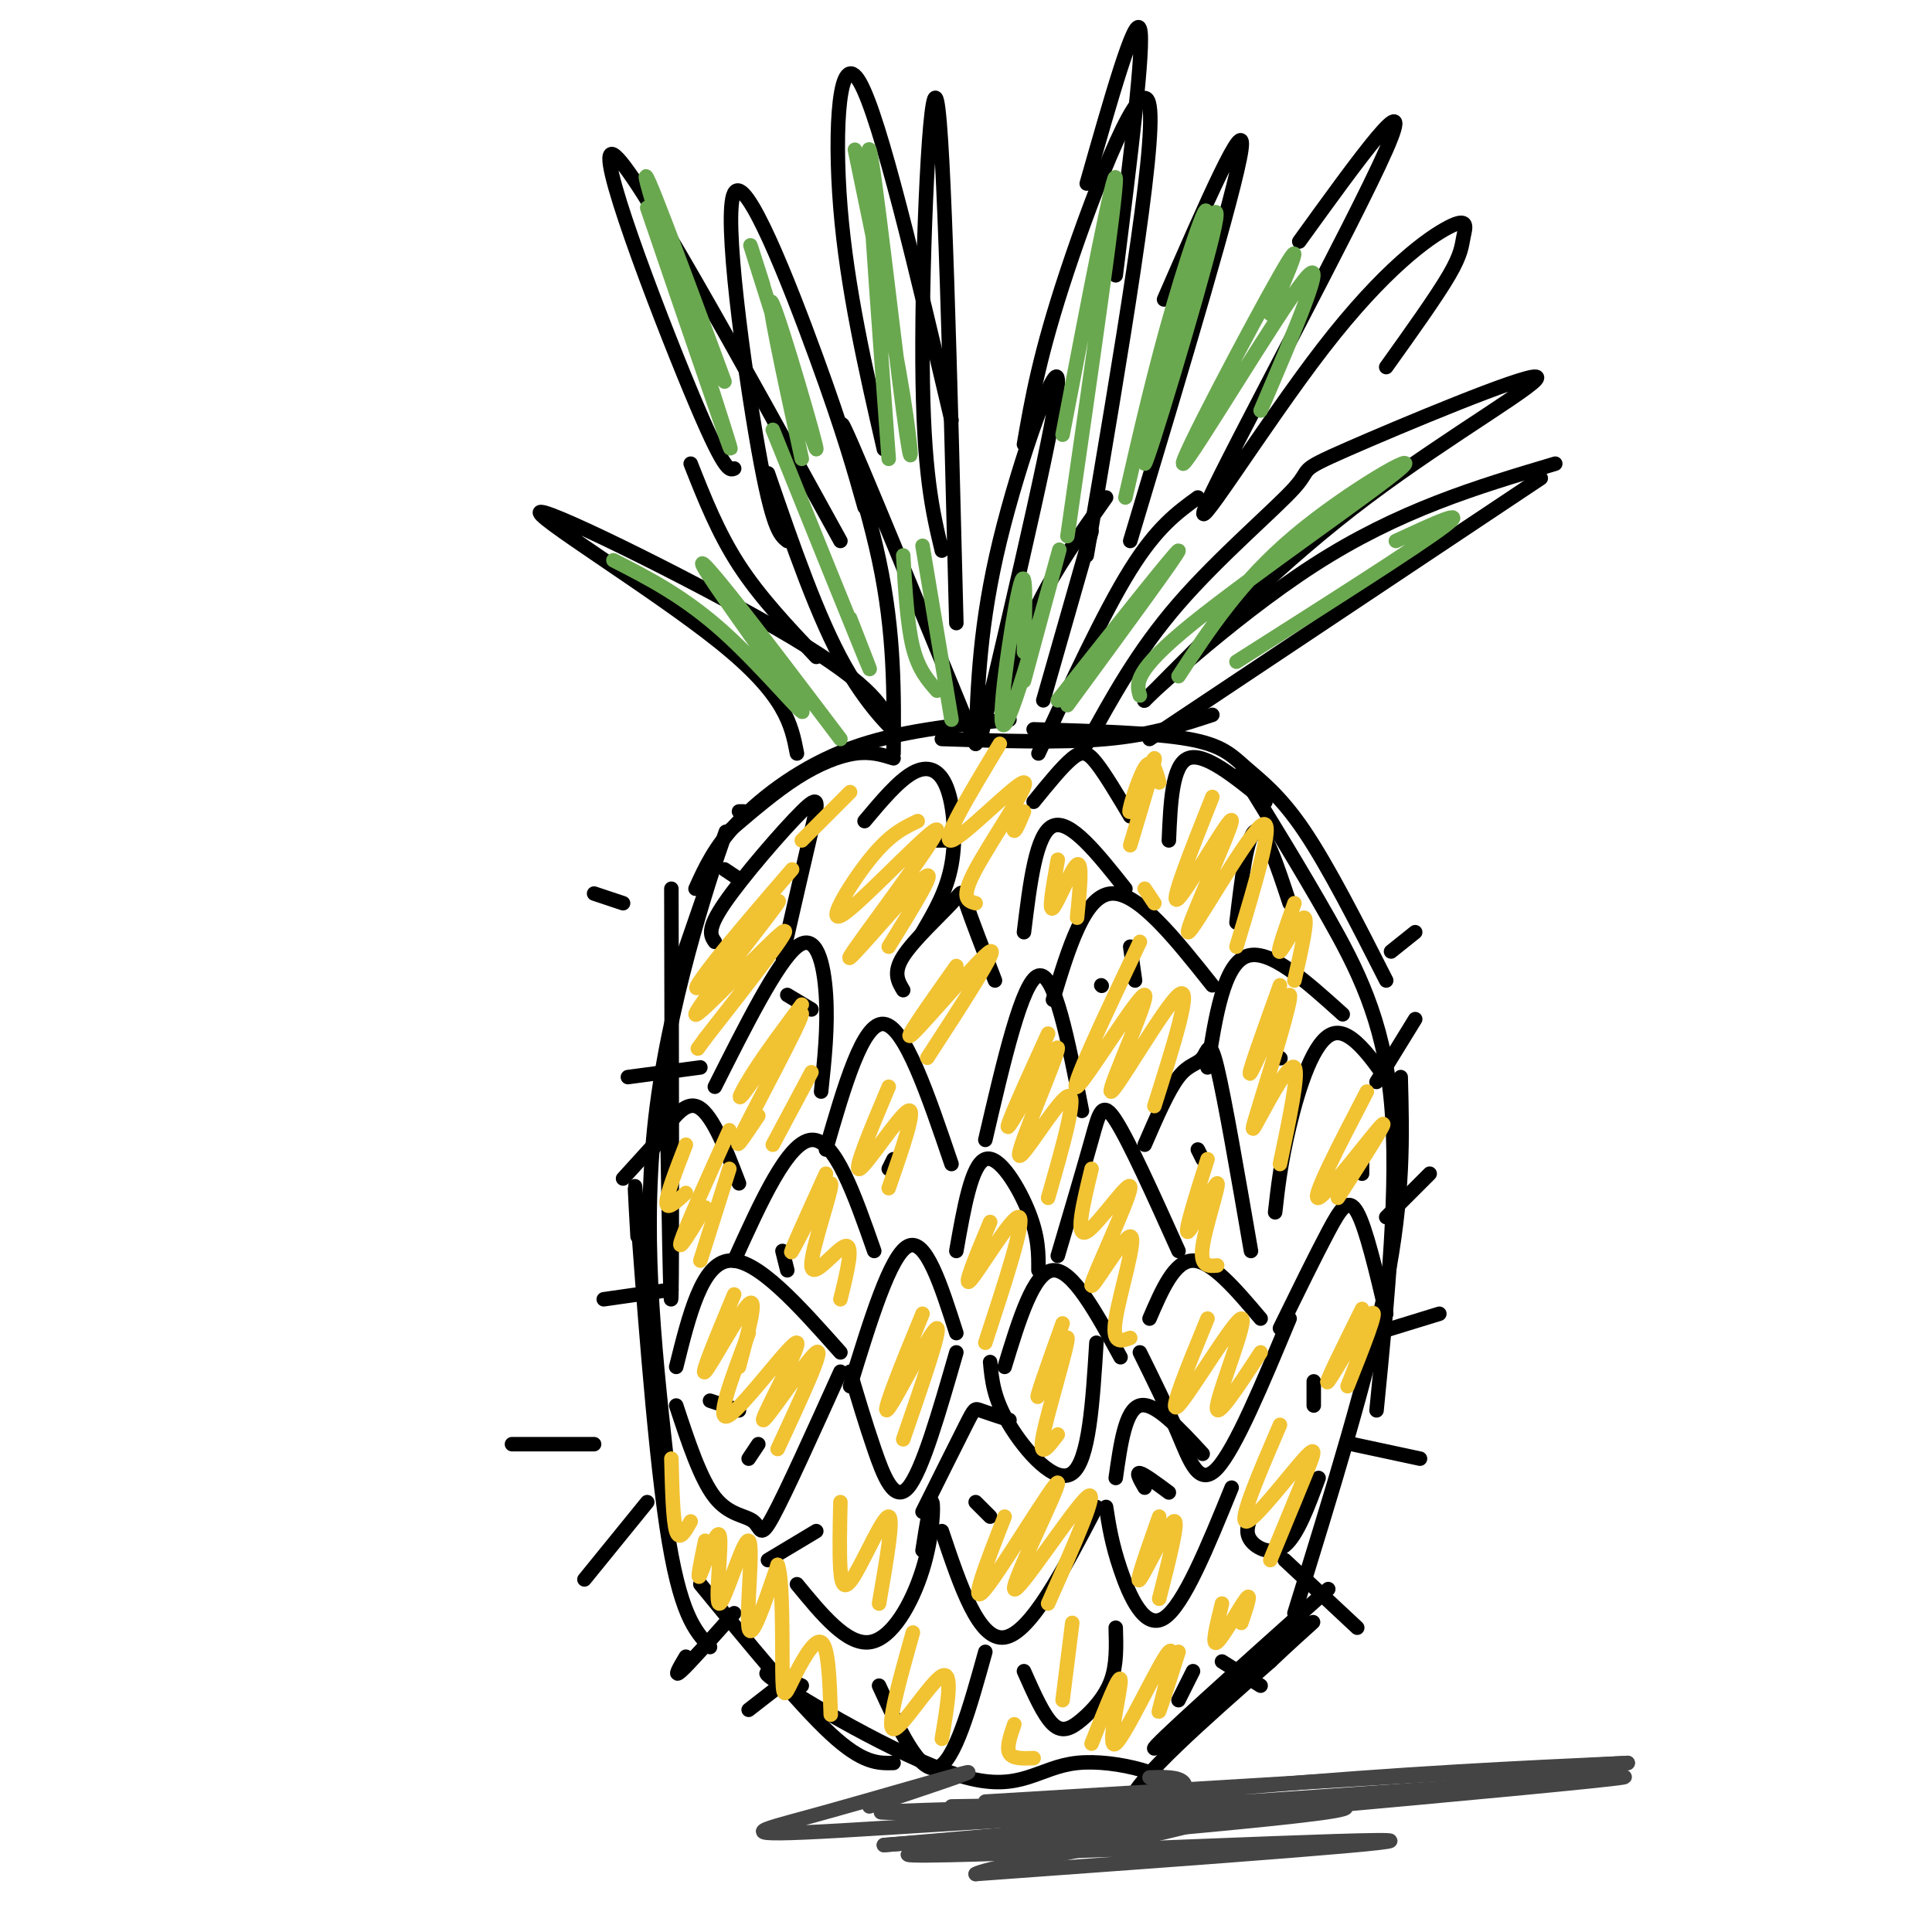 <svg viewBox='0 0 400 400' version='1.1' xmlns='http://www.w3.org/2000/svg' xmlns:xlink='http://www.w3.org/1999/xlink'><g fill='none' stroke='#000000' stroke-width='3' stroke-linecap='round' stroke-linejoin='round'><path d='M153,168c0.000,0.000 1.000,0.000 1,0'/><path d='M185,157c-2.356,-0.733 -4.711,-1.467 -8,-1c-3.289,0.467 -7.511,2.133 -12,5c-4.489,2.867 -9.244,6.933 -14,11'/><path d='M144,184c1.978,-4.378 3.956,-8.756 9,-14c5.044,-5.244 13.156,-11.356 23,-15c9.844,-3.644 21.422,-4.822 33,-6'/><path d='M195,153c12.333,0.417 24.667,0.833 34,0c9.333,-0.833 15.667,-2.917 22,-5'/><path d='M214,151c12.423,0.369 24.845,0.738 32,2c7.155,1.262 9.042,3.417 12,6c2.958,2.583 6.988,5.595 12,13c5.012,7.405 11.006,19.202 17,31'/><path d='M257,160c6.089,9.867 12.178,19.733 18,30c5.822,10.267 11.378,20.933 13,38c1.622,17.067 -0.689,40.533 -3,64'/><path d='M290,223c0.333,12.250 0.667,24.500 -3,43c-3.667,18.500 -11.333,43.250 -19,68'/><path d='M139,184c0.083,38.750 0.167,77.500 0,84c-0.167,6.500 -0.583,-19.250 -1,-45'/><path d='M140,202c5.822,-16.844 11.644,-33.689 10,-29c-1.644,4.689 -10.756,30.911 -14,56c-3.244,25.089 -0.622,49.044 2,73'/><path d='M132,256c-0.467,-8.244 -0.933,-16.489 0,-4c0.933,12.489 3.267,45.711 6,64c2.733,18.289 5.867,21.644 9,25'/><path d='M145,328c10.167,12.417 20.333,24.833 27,31c6.667,6.167 9.833,6.083 13,6'/><path d='M166,349c-5.500,-2.275 -11.001,-4.550 -4,0c7.001,4.550 26.503,15.924 38,19c11.497,3.076 14.989,-2.144 23,-3c8.011,-0.856 20.541,2.654 21,6c0.459,3.346 -11.155,6.527 -10,2c1.155,-4.527 15.077,-16.764 29,-29'/><path d='M263,344c7.774,-7.381 12.708,-11.333 5,-5c-7.708,6.333 -28.060,22.952 -29,23c-0.940,0.048 17.530,-16.476 36,-33'/><path d='M165,328c5.167,6.292 10.333,12.583 15,12c4.667,-0.583 8.833,-8.042 11,-15c2.167,-6.958 2.333,-13.417 2,-14c-0.333,-0.583 -1.167,4.708 -2,10'/><path d='M195,317c3.833,11.417 7.667,22.833 13,22c5.333,-0.833 12.167,-13.917 19,-27'/><path d='M229,312c0.578,3.778 1.156,7.556 3,13c1.844,5.444 4.956,12.556 9,10c4.044,-2.556 9.022,-14.778 14,-27'/><path d='M259,314c-0.622,1.689 -1.244,3.378 0,5c1.244,1.622 4.356,3.178 7,1c2.644,-2.178 4.822,-8.089 7,-14'/><path d='M140,291c2.512,7.613 5.024,15.226 8,19c2.976,3.774 6.417,3.708 8,5c1.583,1.292 1.310,3.940 4,-1c2.690,-4.940 8.345,-17.470 14,-30'/><path d='M176,284c1.556,5.244 3.111,10.489 5,16c1.889,5.511 4.111,11.289 7,8c2.889,-3.289 6.444,-15.644 10,-28'/><path d='M205,282c0.356,3.778 0.711,7.556 4,13c3.289,5.444 9.511,12.556 13,10c3.489,-2.556 4.244,-14.778 5,-27'/><path d='M236,280c2.822,5.711 5.644,11.422 8,17c2.356,5.578 4.244,11.022 8,7c3.756,-4.022 9.378,-17.511 15,-31'/><path d='M238,273c2.583,-6.000 5.167,-12.000 9,-12c3.833,0.000 8.917,6.000 14,12'/><path d='M208,283c3.000,-9.833 6.000,-19.667 10,-20c4.000,-0.333 9.000,8.833 14,18'/><path d='M231,306c1.000,-7.083 2.000,-14.167 5,-15c3.000,-0.833 8.000,4.583 13,10'/><path d='M191,313c3.600,-7.222 7.200,-14.444 9,-18c1.800,-3.556 1.800,-3.444 3,-3c1.200,0.444 3.600,1.222 6,2'/><path d='M176,287c4.167,-13.583 8.333,-27.167 12,-29c3.667,-1.833 6.833,8.083 10,18'/><path d='M140,283c2.667,-10.750 5.333,-21.500 11,-22c5.667,-0.500 14.333,9.250 23,19'/><path d='M198,259c1.578,-8.978 3.156,-17.956 6,-19c2.844,-1.044 6.956,5.844 9,11c2.044,5.156 2.022,8.578 2,12'/><path d='M219,260c2.689,-9.089 5.378,-18.178 7,-24c1.622,-5.822 2.178,-8.378 5,-4c2.822,4.378 7.911,15.689 13,27'/><path d='M265,275c3.689,-7.533 7.378,-15.067 10,-20c2.622,-4.933 4.178,-7.267 6,-4c1.822,3.267 3.911,12.133 6,21'/><path d='M152,261c5.583,-12.333 11.167,-24.667 16,-25c4.833,-0.333 8.917,11.333 13,23'/><path d='M171,238c3.833,-13.250 7.667,-26.500 12,-26c4.333,0.500 9.167,14.750 14,29'/><path d='M204,236c3.833,-16.500 7.667,-33.000 11,-34c3.333,-1.000 6.167,13.500 9,28'/><path d='M237,237c2.440,-5.631 4.881,-11.262 7,-14c2.119,-2.738 3.917,-2.583 5,-4c1.083,-1.417 1.452,-4.405 3,2c1.548,6.405 4.274,22.202 7,38'/><path d='M264,251c0.578,-5.178 1.156,-10.356 3,-18c1.844,-7.644 4.956,-17.756 9,-19c4.044,-1.244 9.022,6.378 14,14'/><path d='M250,221c1.667,-10.583 3.333,-21.167 8,-23c4.667,-1.833 12.333,5.083 20,12'/><path d='M218,207c3.250,-10.750 6.500,-21.500 12,-22c5.500,-0.500 13.250,9.250 21,19'/><path d='M256,191c1.083,-9.167 2.167,-18.333 4,-19c1.833,-0.667 4.417,7.167 7,15'/><path d='M187,205c-1.077,-1.810 -2.155,-3.619 0,-7c2.155,-3.381 7.542,-8.333 10,-11c2.458,-2.667 1.988,-3.048 3,0c1.012,3.048 3.506,9.524 6,16'/><path d='M212,193c1.250,-10.250 2.500,-20.500 6,-22c3.500,-1.500 9.250,5.750 15,13'/><path d='M242,174c0.333,-7.833 0.667,-15.667 4,-17c3.333,-1.333 9.667,3.833 16,9'/><path d='M170,226c0.711,-6.689 1.422,-13.378 1,-20c-0.422,-6.622 -1.978,-13.178 -6,-10c-4.022,3.178 -10.511,16.089 -17,29'/><path d='M134,240c3.417,-5.917 6.833,-11.833 10,-11c3.167,0.833 6.083,8.417 9,16'/><path d='M148,195c-0.869,-1.268 -1.738,-2.536 2,-8c3.738,-5.464 12.083,-15.125 16,-19c3.917,-3.875 3.405,-1.964 2,4c-1.405,5.964 -3.702,15.982 -6,26'/><path d='M179,170c3.500,-4.173 7.000,-8.345 10,-10c3.000,-1.655 5.500,-0.792 7,3c1.500,3.792 2.000,10.512 1,16c-1.000,5.488 -3.500,9.744 -6,14'/><path d='M214,166c2.978,-3.667 5.956,-7.333 8,-9c2.044,-1.667 3.156,-1.333 5,1c1.844,2.333 4.422,6.667 7,11'/><path d='M182,349c4.167,9.083 8.333,18.167 12,17c3.667,-1.167 6.833,-12.583 10,-24'/><path d='M212,346c2.030,4.589 4.060,9.179 6,11c1.940,1.821 3.792,0.875 6,-1c2.208,-1.875 4.774,-4.679 6,-8c1.226,-3.321 1.113,-7.161 1,-11'/><path d='M244,352c0.000,0.000 3.000,-6.000 3,-6'/><path d='M272,286c0.000,0.000 0.000,5.000 0,5'/><path d='M282,240c0.000,0.000 0.000,3.000 0,3'/><path d='M248,238c0.000,0.000 1.000,2.000 1,2'/><path d='M265,219c0.000,0.000 0.100,0.100 0.1,0.1'/><path d='M228,204c0.000,0.000 0.100,0.100 0.1,0.1'/><path d='M234,196c0.000,0.000 1.000,7.000 1,7'/><path d='M185,240c0.000,0.000 -1.000,2.000 -1,2'/><path d='M162,259c0.000,0.000 1.000,4.000 1,4'/><path d='M153,292c0.000,0.000 -6.000,-2.000 -6,-2'/><path d='M157,299c0.000,0.000 -2.000,3.000 -2,3'/><path d='M106,299c0.000,0.000 17.000,0.000 17,0'/><path d='M125,269c0.000,0.000 14.000,-2.000 14,-2'/><path d='M129,244c0.000,0.000 10.000,-11.000 10,-11'/><path d='M121,327c0.000,0.000 13.000,-16.000 13,-16'/><path d='M142,343c-1.333,2.250 -2.667,4.500 -1,3c1.667,-1.500 6.333,-6.750 11,-12'/><path d='M155,354c0.000,0.000 9.000,-7.000 9,-7'/><path d='M280,299c0.000,0.000 14.000,3.000 14,3'/><path d='M285,276c0.000,0.000 13.000,-4.000 13,-4'/><path d='M287,252c0.000,0.000 9.000,-9.000 9,-9'/><path d='M285,224c0.000,0.000 8.000,-13.000 8,-13'/><path d='M266,323c0.000,0.000 15.000,14.000 15,14'/><path d='M253,344c0.000,0.000 8.000,5.000 8,5'/><path d='M237,308c-0.917,-1.583 -1.833,-3.167 -1,-3c0.833,0.167 3.417,2.083 6,4'/><path d='M202,311c0.000,0.000 3.000,3.000 3,3'/><path d='M159,323c0.000,0.000 10.000,-6.000 10,-6'/><path d='M163,206c0.000,0.000 5.000,3.000 5,3'/><path d='M192,174c0.000,0.000 5.000,0.000 5,0'/><path d='M150,180c0.000,0.000 3.000,2.000 3,2'/><path d='M123,185c0.000,0.000 6.000,2.000 6,2'/><path d='M130,223c0.000,0.000 15.000,-2.000 15,-2'/><path d='M288,197c0.000,0.000 5.000,-4.000 5,-4'/><path d='M185,156c0.111,-12.444 0.222,-24.889 -3,-40c-3.222,-15.111 -9.778,-32.889 -7,-27c2.778,5.889 14.889,35.444 27,65'/><path d='M202,154c0.422,-12.422 0.844,-24.844 5,-42c4.156,-17.156 12.044,-39.044 12,-33c-0.044,6.044 -8.022,40.022 -16,74'/><path d='M208,146c1.750,-6.917 3.500,-13.833 7,-21c3.500,-7.167 8.750,-14.583 14,-22'/><path d='M226,110c0.000,0.000 -10.000,35.000 -10,35'/><path d='M215,156c6.750,-14.583 13.500,-29.167 19,-38c5.500,-8.833 9.750,-11.917 14,-15'/><path d='M225,154c5.274,-9.624 10.549,-19.249 19,-29c8.451,-9.751 20.079,-19.629 24,-24c3.921,-4.371 0.133,-3.233 11,-8c10.867,-4.767 36.387,-15.437 39,-15c2.613,0.437 -17.682,11.982 -35,25c-17.318,13.018 -31.659,27.509 -46,42'/><path d='M237,145c-1.600,1.244 17.400,-16.644 35,-28c17.600,-11.356 33.800,-16.178 50,-21'/><path d='M319,99c0.000,0.000 -81.000,54.000 -81,54'/><path d='M165,156c-1.155,-6.006 -2.310,-12.012 -16,-23c-13.690,-10.988 -39.917,-26.958 -37,-27c2.917,-0.042 34.976,15.845 52,26c17.024,10.155 19.012,14.577 21,19'/><path d='M185,151c1.756,1.844 -4.356,-3.044 -10,-13c-5.644,-9.956 -10.822,-24.978 -16,-40'/><path d='M163,112c-1.524,-1.208 -3.048,-2.417 -6,-19c-2.952,-16.583 -7.333,-48.542 -5,-53c2.333,-4.458 11.381,18.583 17,34c5.619,15.417 7.810,23.208 10,31'/><path d='M195,114c-1.933,-8.067 -3.867,-16.133 -4,-39c-0.133,-22.867 1.533,-60.533 3,-54c1.467,6.533 2.733,57.267 4,108'/><path d='M212,92c1.622,-9.356 3.244,-18.711 9,-36c5.756,-17.289 15.644,-42.511 17,-34c1.356,8.511 -5.822,50.756 -13,93'/><path d='M241,62c8.583,-19.667 17.167,-39.333 16,-31c-1.167,8.333 -12.083,44.667 -23,81'/><path d='M269,50c12.322,-17.063 24.643,-34.127 18,-19c-6.643,15.127 -32.251,62.443 -37,73c-4.749,10.557 11.360,-15.646 24,-32c12.640,-16.354 21.811,-22.858 26,-25c4.189,-2.142 3.397,0.077 3,2c-0.397,1.923 -0.399,3.549 -3,8c-2.601,4.451 -7.800,11.725 -13,19'/><path d='M152,97c-0.978,0.467 -1.956,0.933 -9,-16c-7.044,-16.933 -20.156,-51.267 -16,-49c4.156,2.267 25.578,41.133 47,80'/><path d='M183,93c-3.822,-16.667 -7.644,-33.333 -9,-50c-1.356,-16.667 -0.244,-33.333 4,-26c4.244,7.333 11.622,38.667 19,70'/><path d='M225,38c5.000,-17.583 10.000,-35.167 11,-32c1.000,3.167 -2.000,27.083 -5,51'/><path d='M143,96c2.833,7.167 5.667,14.333 10,21c4.333,6.667 10.167,12.833 16,19'/></g>
<g fill='none' stroke='#6aa84f' stroke-width='3' stroke-linecap='round' stroke-linejoin='round'><path d='M134,43c9.422,27.600 18.844,55.200 17,49c-1.844,-6.200 -14.956,-46.200 -17,-54c-2.044,-7.800 6.978,16.600 16,41'/><path d='M160,89c8.167,20.250 16.333,40.500 19,47c2.667,6.500 -0.167,-0.750 -3,-8'/><path d='M197,149c0.000,0.000 -6.000,-36.000 -6,-36'/><path d='M194,143c-1.917,-2.167 -3.833,-4.333 -5,-9c-1.167,-4.667 -1.583,-11.833 -2,-19'/><path d='M220,90c5.417,-28.250 10.833,-56.500 11,-53c0.167,3.500 -4.917,38.750 -10,74'/><path d='M244,60c4.939,-11.482 9.879,-22.963 7,-11c-2.879,11.963 -13.576,47.372 -14,47c-0.424,-0.372 9.424,-36.523 12,-48c2.576,-11.477 -2.121,1.721 -6,15c-3.879,13.279 -6.939,26.640 -10,40'/><path d='M263,65c3.905,-9.083 7.810,-18.167 2,-8c-5.810,10.167 -21.333,39.583 -20,39c1.333,-0.583 19.524,-31.167 25,-38c5.476,-6.833 -1.762,10.083 -9,27'/><path d='M244,140c6.440,-9.810 12.881,-19.619 24,-29c11.119,-9.381 26.917,-18.333 22,-14c-4.917,4.333 -30.548,21.952 -43,32c-12.452,10.048 -11.726,12.524 -11,15'/><path d='M256,137c18.750,-11.917 37.500,-23.833 43,-28c5.500,-4.167 -2.250,-0.583 -10,3'/><path d='M219,145c12.333,-15.583 24.667,-31.167 25,-31c0.333,0.167 -11.333,16.083 -23,32'/><path d='M212,135c0.286,-9.857 0.571,-19.714 -1,-13c-1.571,6.714 -5.000,30.000 -3,28c2.000,-2.000 9.429,-29.286 11,-35c1.571,-5.714 -2.714,10.143 -7,26'/><path d='M177,31c3.994,19.226 7.988,38.452 10,51c2.012,12.548 2.042,18.417 0,3c-2.042,-15.417 -6.155,-52.119 -7,-54c-0.845,-1.881 1.577,31.060 4,64'/><path d='M158,59c-2.083,-6.536 -4.167,-13.071 -1,-3c3.167,10.071 11.583,36.750 12,37c0.417,0.250 -7.167,-25.929 -9,-30c-1.833,-4.071 2.083,13.964 6,32'/><path d='M127,116c7.376,3.772 14.753,7.544 23,15c8.247,7.456 17.365,18.596 16,16c-1.365,-2.596 -13.214,-18.930 -18,-26c-4.786,-7.070 -2.510,-4.877 3,2c5.510,6.877 14.255,18.439 23,30'/></g>
<g fill='none' stroke='#f1c232' stroke-width='3' stroke-linecap='round' stroke-linejoin='round'><path d='M164,180c-6.041,7.003 -12.082,14.006 -16,19c-3.918,4.994 -5.713,7.979 -1,3c4.713,-4.979 15.933,-17.922 14,-15c-1.933,2.922 -17.021,21.710 -17,23c0.021,1.290 15.149,-14.917 18,-17c2.851,-2.083 -6.574,9.959 -16,22'/><path d='M146,215c-2.667,3.667 -1.333,1.833 0,0'/><path d='M142,237c-2.000,5.167 -4.000,10.333 -4,12c0.000,1.667 2.000,-0.167 4,-2'/><path d='M151,234c-4.583,10.167 -9.167,20.333 -10,23c-0.833,2.667 2.083,-2.167 5,-7'/><path d='M151,242c0.000,0.000 -6.000,19.000 -6,19'/><path d='M166,208c-3.679,4.927 -7.359,9.853 -10,14c-2.641,4.147 -4.244,7.514 -1,3c3.244,-4.514 11.335,-16.907 11,-15c-0.335,1.907 -9.096,18.116 -12,24c-2.904,5.884 0.048,1.442 3,-3'/><path d='M168,222c0.000,0.000 -8.000,15.000 -8,15'/><path d='M190,170c-2.903,1.368 -5.805,2.737 -10,8c-4.195,5.263 -9.682,14.421 -5,11c4.682,-3.421 19.533,-19.422 19,-17c-0.533,2.422 -16.451,23.268 -18,26c-1.549,2.732 11.272,-12.648 15,-16c3.728,-3.352 -1.636,5.324 -7,14'/><path d='M198,200c-5.867,8.289 -11.733,16.578 -9,14c2.733,-2.578 14.067,-16.022 16,-17c1.933,-0.978 -5.533,10.511 -13,22'/><path d='M184,225c-3.733,8.867 -7.467,17.733 -6,17c1.467,-0.733 8.133,-11.067 10,-12c1.867,-0.933 -1.067,7.533 -4,16'/><path d='M171,243c-4.043,8.912 -8.086,17.825 -7,16c1.086,-1.825 7.301,-14.386 8,-14c0.699,0.386 -4.120,13.719 -4,17c0.120,3.281 5.177,-3.491 7,-4c1.823,-0.509 0.411,5.246 -1,11'/><path d='M155,276c-3.589,9.512 -7.177,19.024 -4,17c3.177,-2.024 13.120,-15.584 14,-15c0.880,0.584 -7.301,15.311 -7,16c0.301,0.689 9.086,-12.660 11,-14c1.914,-1.340 -3.043,9.330 -8,20'/><path d='M146,319c-0.927,4.439 -1.854,8.878 -1,7c0.854,-1.878 3.488,-10.072 4,-8c0.512,2.072 -1.100,14.411 0,14c1.100,-0.411 4.912,-13.572 6,-13c1.088,0.572 -0.546,14.878 0,18c0.546,3.122 3.273,-4.939 6,-13'/><path d='M161,324c1.123,2.675 0.930,15.861 1,22c0.070,6.139 0.404,5.230 2,2c1.596,-3.230 4.456,-8.780 6,-8c1.544,0.780 1.772,7.890 2,15'/><path d='M191,272c-2.226,5.417 -4.452,10.833 -6,15c-1.548,4.167 -2.417,7.083 0,3c2.417,-4.083 8.119,-15.167 9,-15c0.881,0.167 -3.060,11.583 -7,23'/><path d='M174,311c-0.119,5.339 -0.238,10.679 0,14c0.238,3.321 0.833,4.625 3,1c2.167,-3.625 5.905,-12.179 7,-12c1.095,0.179 -0.452,9.089 -2,18'/><path d='M207,154c-6.220,10.304 -12.440,20.607 -10,20c2.440,-0.607 13.542,-12.125 15,-12c1.458,0.125 -6.726,11.893 -10,18c-3.274,6.107 -1.637,6.554 0,7'/><path d='M208,314c-3.794,9.684 -7.589,19.368 -4,15c3.589,-4.368 14.560,-22.789 15,-22c0.440,0.789 -9.651,20.789 -9,22c0.651,1.211 12.043,-16.368 15,-19c2.957,-2.632 -2.522,9.684 -8,22'/><path d='M189,338c-2.800,9.956 -5.600,19.911 -4,20c1.600,0.089 7.600,-9.689 10,-11c2.400,-1.311 1.200,5.844 0,13'/><path d='M210,357c-0.833,2.417 -1.667,4.833 -1,6c0.667,1.167 2.833,1.083 5,1'/><path d='M217,214c-4.842,10.638 -9.684,21.276 -8,19c1.684,-2.276 9.895,-17.466 10,-16c0.105,1.466 -7.895,19.587 -8,22c-0.105,2.413 7.684,-10.882 10,-12c2.316,-1.118 -0.842,9.941 -4,21'/><path d='M205,253c-2.956,7.089 -5.911,14.178 -4,12c1.911,-2.178 8.689,-13.622 10,-13c1.311,0.622 -2.844,13.311 -7,26'/><path d='M220,274c-2.958,8.292 -5.917,16.583 -5,15c0.917,-1.583 5.708,-13.042 6,-12c0.292,1.042 -3.917,14.583 -5,20c-1.083,5.417 0.958,2.708 3,0'/><path d='M226,242c-1.757,7.236 -3.515,14.473 -1,13c2.515,-1.473 9.301,-11.654 9,-9c-0.301,2.654 -7.689,18.144 -8,20c-0.311,1.856 6.455,-9.924 8,-10c1.545,-0.076 -2.130,11.550 -3,17c-0.870,5.450 1.065,4.725 3,4'/><path d='M250,273c-4.208,10.244 -8.417,20.488 -6,18c2.417,-2.488 11.458,-17.708 13,-18c1.542,-0.292 -4.417,14.345 -5,18c-0.583,3.655 4.208,-3.673 9,-11'/><path d='M240,314c-2.533,7.178 -5.067,14.356 -4,13c1.067,-1.356 5.733,-11.244 7,-12c1.267,-0.756 -0.867,7.622 -3,16'/><path d='M253,332c-1.111,4.489 -2.222,8.978 -1,8c1.222,-0.978 4.778,-7.422 6,-9c1.222,-1.578 0.111,1.711 -1,5'/><path d='M222,336c0.000,0.000 -2.000,16.000 -2,16'/><path d='M236,195c-7.411,15.633 -14.823,31.266 -13,30c1.823,-1.266 12.880,-19.432 14,-19c1.120,0.432 -7.699,19.463 -7,20c0.699,0.537 10.914,-17.418 14,-20c3.086,-2.582 -0.957,10.209 -5,23'/><path d='M219,178c-0.978,5.467 -1.956,10.933 -1,10c0.956,-0.933 3.844,-8.267 5,-9c1.156,-0.733 0.578,5.133 0,11'/><path d='M251,165c-4.604,11.600 -9.209,23.199 -7,21c2.209,-2.199 11.231,-18.198 11,-16c-0.231,2.198 -9.716,22.592 -9,23c0.716,0.408 11.633,-19.169 15,-22c3.367,-2.831 -0.817,11.085 -5,25'/><path d='M268,187c-1.867,5.289 -3.733,10.578 -3,10c0.733,-0.578 4.067,-7.022 5,-7c0.933,0.022 -0.533,6.511 -2,13'/><path d='M265,204c-3.608,10.033 -7.215,20.066 -6,18c1.215,-2.066 7.254,-16.230 8,-16c0.746,0.230 -3.800,14.856 -6,22c-2.200,7.144 -2.054,6.808 0,3c2.054,-3.808 6.015,-11.088 7,-10c0.985,1.088 -1.008,10.544 -3,20'/><path d='M283,226c-5.867,11.289 -11.733,22.578 -10,22c1.733,-0.578 11.067,-13.022 13,-15c1.933,-1.978 -3.533,6.511 -9,15'/><path d='M250,240c-2.476,7.833 -4.952,15.667 -4,15c0.952,-0.667 5.333,-9.833 6,-10c0.667,-0.167 -2.381,8.667 -3,13c-0.619,4.333 1.190,4.167 3,4'/><path d='M282,271c-4.067,8.222 -8.133,16.444 -7,15c1.133,-1.444 7.467,-12.556 9,-14c1.533,-1.444 -1.733,6.778 -5,15'/><path d='M265,295c-4.274,9.940 -8.548,19.881 -7,20c1.548,0.119 8.917,-9.583 12,-13c3.083,-3.417 1.881,-0.548 0,4c-1.881,4.548 -4.440,10.774 -7,17'/><path d='M244,342c-2.268,7.131 -4.536,14.262 -4,12c0.536,-2.262 3.876,-13.915 2,-12c-1.876,1.915 -8.967,17.400 -11,19c-2.033,1.600 0.990,-10.686 1,-13c0.010,-2.314 -2.995,5.343 -6,13'/><path d='M139,302c0.167,6.417 0.333,12.833 1,15c0.667,2.167 1.833,0.083 3,-2'/><path d='M152,268c-3.578,8.600 -7.156,17.200 -6,16c1.156,-1.200 7.044,-12.200 9,-14c1.956,-1.800 -0.022,5.600 -2,13'/><path d='M240,162c-0.750,-2.720 -1.500,-5.440 -3,-3c-1.500,2.440 -3.750,10.042 -3,9c0.750,-1.042 4.500,-10.726 5,-11c0.500,-0.274 -2.250,8.863 -5,18'/><path d='M237,184c0.000,0.000 2.000,3.000 2,3'/><path d='M210,168c-0.167,2.000 -0.333,4.000 0,4c0.333,0.000 1.167,-2.000 2,-4'/><path d='M176,164c0.000,0.000 -10.000,10.000 -10,10'/></g>
<g fill='none' stroke='#444444' stroke-width='3' stroke-linecap='round' stroke-linejoin='round'><path d='M238,368c2.936,-0.093 5.872,-0.185 7,1c1.128,1.185 0.447,3.648 -18,5c-18.447,1.352 -54.659,1.595 -42,1c12.659,-0.595 74.188,-2.027 82,-1c7.812,1.027 -38.094,4.514 -84,8'/><path d='M183,382c29.652,-2.498 145.783,-12.742 153,-14c7.217,-1.258 -94.480,6.469 -124,8c-29.520,1.531 13.137,-3.134 46,-6c32.863,-2.866 55.931,-3.933 79,-5'/><path d='M337,365c-9.000,0.500 -71.000,4.250 -133,8'/><path d='M197,374c46.720,-0.726 93.440,-1.452 79,1c-14.440,2.452 -90.042,8.083 -88,9c2.042,0.917 81.726,-2.881 97,-3c15.274,-0.119 -33.863,3.440 -83,7'/><path d='M202,388c2.679,-1.821 50.878,-9.875 49,-12c-1.878,-2.125 -53.833,1.678 -77,3c-23.167,1.322 -17.545,0.164 -6,-3c11.545,-3.164 29.013,-8.332 32,-9c2.987,-0.668 -8.506,3.166 -20,7'/></g>
</svg>